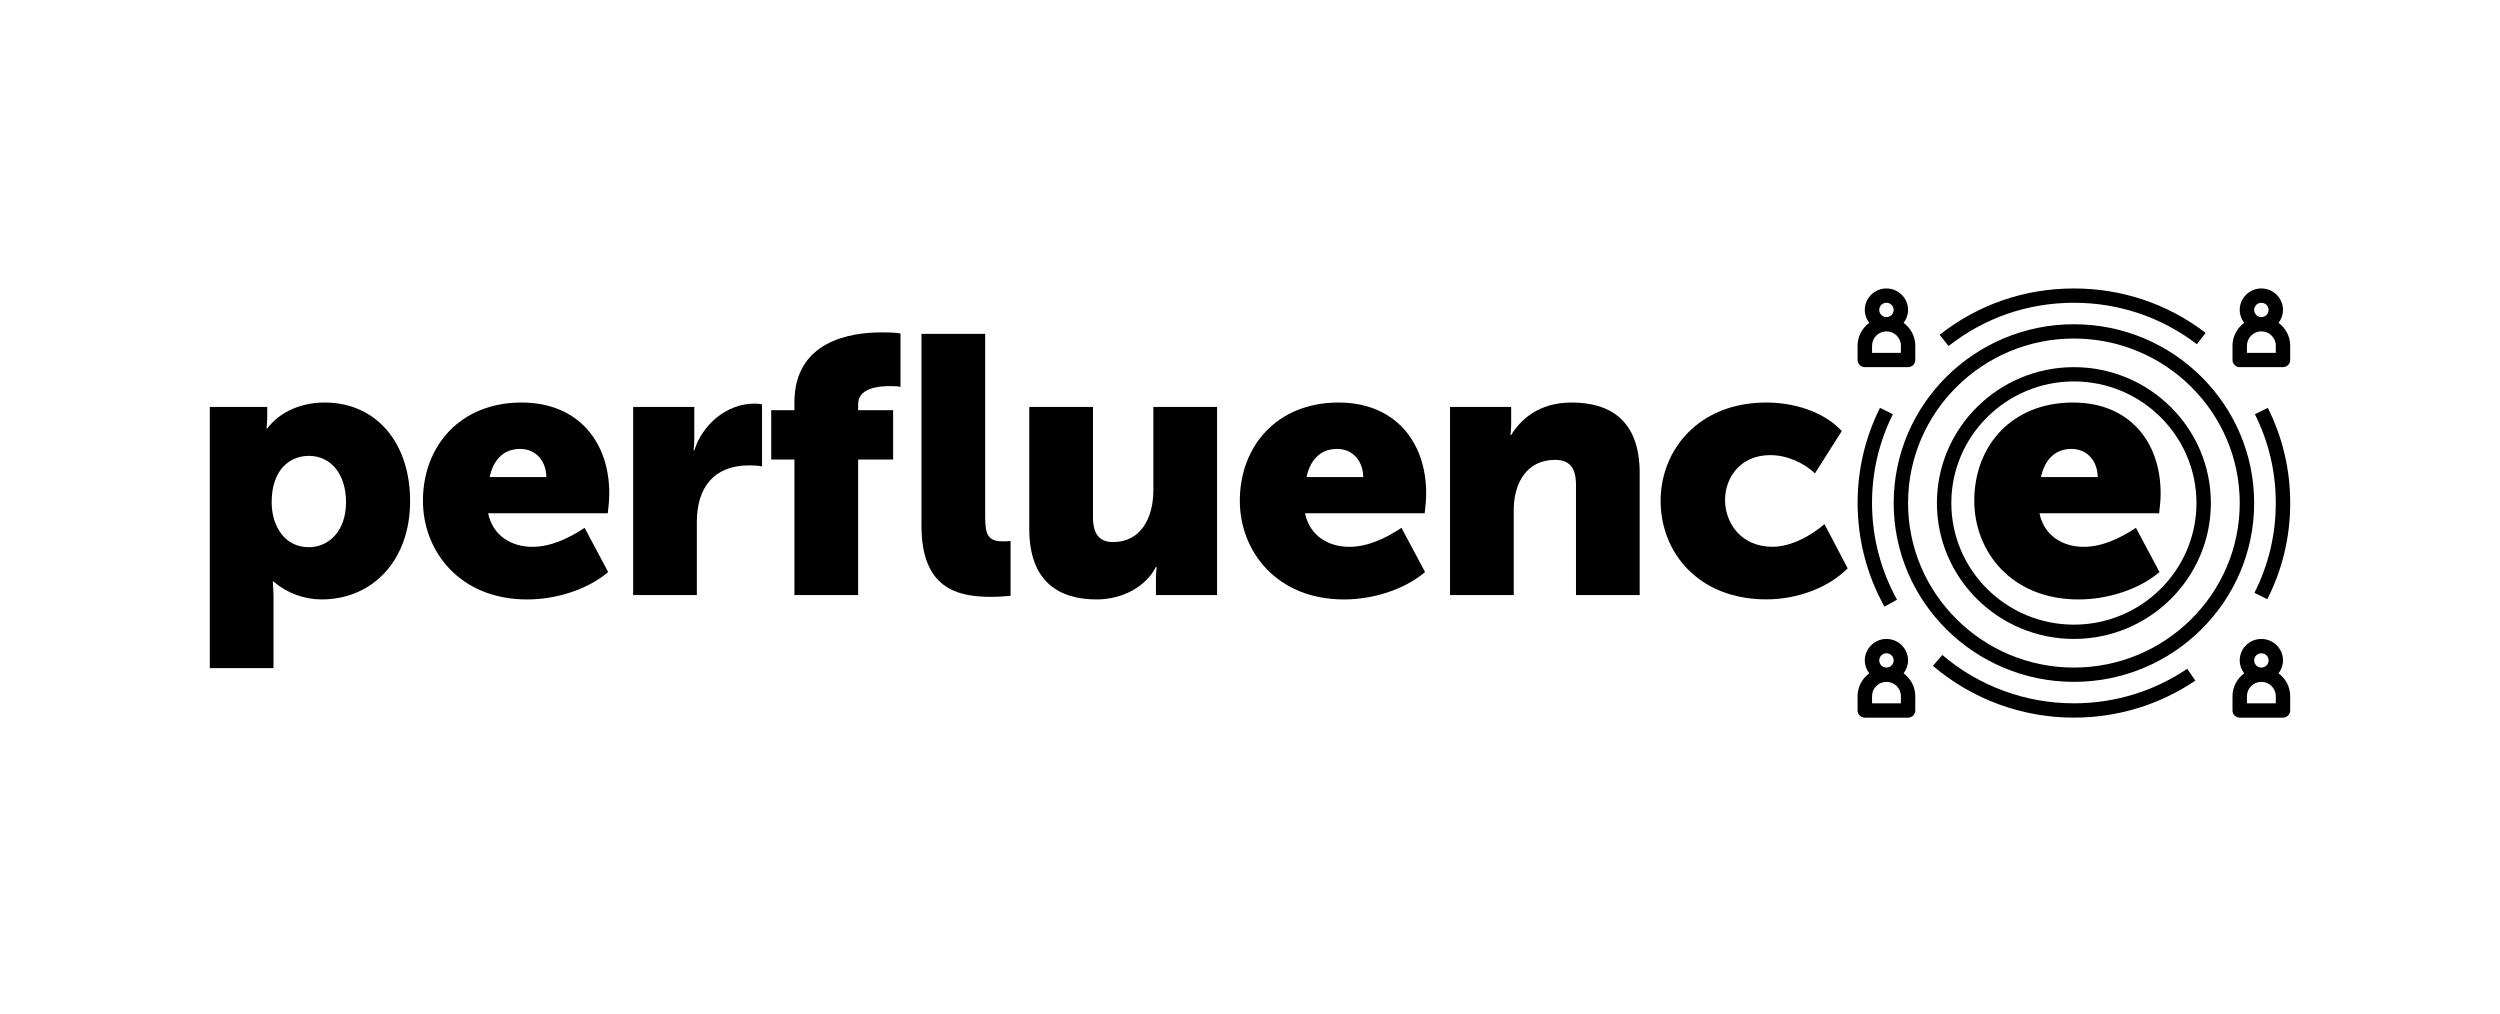 <?xml version="1.0"?>
<svg xmlns="http://www.w3.org/2000/svg" width="286" height="116" viewBox="0 0 286 116" fill="none">
<path d="M213.335 82.098H218.283C218.74 82.098 219.108 81.732 219.108 81.279V79.642C219.108 78.568 218.578 77.625 217.772 77.028C218.089 76.617 218.283 76.107 218.283 75.551C218.283 74.198 217.174 73.095 215.807 73.095C214.444 73.095 213.332 74.196 213.332 75.551C213.332 76.107 213.525 76.617 213.842 77.028C213.037 77.625 212.507 78.571 212.507 79.642V81.279C212.509 81.732 212.881 82.098 213.335 82.098ZM217.461 80.46H214.163V79.642C214.163 78.739 214.903 78.004 215.813 78.004C216.723 78.004 217.463 78.739 217.463 79.642V80.46H217.461ZM214.985 75.551C214.985 75.099 215.356 74.733 215.811 74.733C216.264 74.733 216.635 75.099 216.635 75.551C216.635 76.004 216.264 76.37 215.811 76.37C215.356 76.37 214.985 76.004 214.985 75.551Z" fill="black"/>
<path d="M260.664 77.028C260.981 76.617 261.175 76.107 261.175 75.551C261.175 74.198 260.065 73.095 258.699 73.095C257.332 73.095 256.223 74.196 256.223 75.551C256.223 76.107 256.417 76.617 256.734 77.028C255.929 77.625 255.398 78.571 255.398 79.642V81.279C255.398 81.732 255.767 82.098 256.223 82.098H261.172C261.628 82.098 261.997 81.732 261.997 81.279V79.642C262 78.568 261.47 77.625 260.664 77.028ZM257.877 75.551C257.877 75.099 258.248 74.733 258.701 74.733C259.156 74.733 259.527 75.099 259.527 75.551C259.527 76.004 259.156 76.37 258.701 76.37C258.245 76.37 257.877 76.004 257.877 75.551ZM260.35 80.46H257.051V79.642C257.051 78.739 257.792 78.004 258.701 78.004C259.612 78.004 260.352 78.739 260.352 79.642V80.46H260.35Z" fill="black"/>
<path d="M213.335 42.002H218.283C218.74 42.002 219.108 41.636 219.108 41.184V39.547C219.108 38.473 218.578 37.53 217.772 36.933C218.089 36.521 218.283 36.012 218.283 35.456C218.283 34.103 217.174 33 215.807 33C214.444 33 213.332 34.1 213.332 35.456C213.332 36.012 213.525 36.521 213.842 36.933C213.037 37.53 212.507 38.476 212.507 39.547V41.184C212.509 41.636 212.881 42.002 213.335 42.002ZM217.461 40.365H214.163V39.547C214.163 38.644 214.903 37.909 215.813 37.909C216.723 37.909 217.463 38.644 217.463 39.547V40.365H217.461ZM214.985 35.456C214.985 35.003 215.356 34.637 215.811 34.637C216.264 34.637 216.635 35.003 216.635 35.456C216.635 35.909 216.264 36.275 215.811 36.275C215.356 36.275 214.985 35.906 214.985 35.456Z" fill="black"/>
<path d="M260.664 36.933C260.981 36.521 261.175 36.012 261.175 35.456C261.175 34.103 260.065 33 258.699 33C257.332 33 256.223 34.1 256.223 35.456C256.223 36.012 256.417 36.521 256.734 36.933C255.929 37.53 255.398 38.476 255.398 39.547V41.184C255.398 41.636 255.767 42.002 256.223 42.002H261.172C261.628 42.002 261.997 41.636 261.997 41.184V39.547C262 38.473 261.47 37.53 260.664 36.933ZM257.877 35.456C257.877 35.003 258.248 34.637 258.701 34.637C259.156 34.637 259.527 35.003 259.527 35.456C259.527 35.909 259.156 36.275 258.701 36.275C258.245 36.275 257.877 35.906 257.877 35.456ZM260.35 40.365H257.051V39.547C257.051 38.644 257.792 37.909 258.701 37.909C259.612 37.909 260.352 38.644 260.352 39.547V40.365H260.35Z" fill="black"/>
<path d="M237.254 42.002C228.611 42.002 221.583 48.977 221.583 57.548C221.583 66.12 228.613 73.094 237.254 73.094C245.894 73.094 252.924 66.12 252.924 57.548C252.924 48.977 245.896 42.002 237.254 42.002ZM237.254 71.46C229.52 71.46 223.231 65.22 223.231 57.548C223.231 49.877 229.52 43.636 237.254 43.636C244.987 43.636 251.276 49.877 251.276 57.548C251.276 65.22 244.987 71.46 237.254 71.46Z" fill="black"/>
<path d="M257.876 57.549C257.876 46.27 248.627 37.094 237.257 37.094C225.887 37.094 216.638 46.27 216.638 57.549C216.638 68.829 225.887 78.005 237.257 78.005C248.627 78.005 257.876 68.829 257.876 57.549ZM237.255 76.37C226.794 76.37 218.283 67.929 218.283 57.549C218.283 47.17 226.794 38.728 237.255 38.728C247.714 38.728 256.226 47.17 256.226 57.549C256.226 67.929 247.714 76.37 237.255 76.37Z" fill="black"/>
<path d="M217.023 68.608C215.149 65.241 214.16 61.416 214.16 57.547C214.16 53.98 214.963 50.562 216.548 47.388L215.07 46.661C213.37 50.063 212.51 53.725 212.51 57.547C212.51 61.695 213.57 65.791 215.58 69.399L217.023 68.608Z" fill="black"/>
<path d="M251.148 77.863L250.218 76.511C246.388 79.094 241.903 80.46 237.25 80.46C231.728 80.46 226.384 78.498 222.203 74.93L221.126 76.172C225.607 79.994 231.332 82.097 237.247 82.097C242.237 82.097 247.044 80.634 251.148 77.863Z" fill="black"/>
<path d="M257.961 47.388C259.546 50.559 260.349 53.977 260.349 57.547C260.349 61.158 259.526 64.615 257.906 67.819L259.379 68.553C261.117 65.119 262 61.416 262 57.547C262 53.725 261.139 50.063 259.439 46.661L257.961 47.388Z" fill="black"/>
<path d="M222.919 39.584C227.034 36.348 231.99 34.637 237.254 34.637C242.393 34.637 247.26 36.277 251.323 39.379L252.328 38.08C247.973 34.757 242.762 33 237.254 33C231.613 33 226.304 34.833 221.895 38.3L222.919 39.584Z" fill="black"/>
<path d="M24 46.551H30.572V47.638C30.572 48.348 30.487 49.018 30.487 49.018H30.572C32.047 47.055 34.531 46.049 37.143 46.049C43.04 46.049 46.917 50.647 46.917 57.331C46.917 64.144 42.578 68.573 36.807 68.573C34.785 68.573 32.848 67.863 31.288 66.526H31.203C31.203 66.526 31.288 67.277 31.288 68.364V76.431H24V46.551ZM35.332 62.599C37.608 62.599 39.586 60.761 39.586 57.459C39.586 54.241 37.859 52.151 35.332 52.151C33.14 52.151 31.077 53.74 31.077 57.459C31.077 60.05 32.468 62.599 35.332 62.599Z" fill="black"/>
<path d="M59.675 46.049C66.078 46.049 69.701 50.479 69.701 56.456C69.701 57.207 69.616 57.96 69.531 58.714H55.842C56.388 61.346 58.58 62.558 60.897 62.558C63.045 62.558 65.11 61.555 66.878 60.384L69.575 65.442C67.217 67.448 63.635 68.576 60.307 68.576C52.555 68.576 48.385 63.019 48.385 57.294C48.385 50.98 52.683 46.049 59.675 46.049ZM62.498 54.575C62.498 52.821 61.361 51.357 59.506 51.357C57.399 51.357 56.388 52.861 56.008 54.575H62.498Z" fill="black"/>
<path d="M72.434 46.55H79.427V50.185C79.427 50.895 79.342 51.522 79.342 51.522H79.427C80.353 48.597 83.091 46.173 86.335 46.173C86.63 46.173 86.925 46.214 87.176 46.257V53.362C86.922 53.278 86.209 53.238 85.701 53.238C81.656 53.238 79.719 55.786 79.719 59.716V68.074H72.432V46.55H72.434Z" fill="black"/>
<path d="M90.881 52.569H88.228V46.928H90.881V46.049C90.881 38.985 97.327 38.025 100.824 38.025C101.581 38.025 102.256 38.025 103.016 38.15V44.252C102.846 44.209 102.384 44.168 101.835 44.168C100.403 44.168 98.171 44.417 98.171 46.258V46.928H102.174V52.569H98.171V68.074H90.883V52.569H90.881ZM105.415 38.193H112.703V59.172C112.703 61.219 113.082 61.929 114.725 61.929C114.934 61.929 115.271 61.929 115.609 61.886V68.156C115.104 68.199 114.347 68.28 113.418 68.28C109.544 68.28 105.415 67.361 105.415 60.132V38.193Z" fill="black"/>
<path d="M117.749 46.55H125.037V59.172C125.037 61.178 125.838 62.013 127.354 62.013C130.472 62.013 131.945 59.296 131.945 56.079V46.55H139.232V68.074H132.24V66.193C132.24 65.482 132.324 64.856 132.324 64.856H132.24C131.06 67.155 128.365 68.575 125.457 68.575C121.163 68.575 117.749 66.569 117.749 60.511V46.55Z" fill="black"/>
<path d="M153.129 46.049C159.532 46.049 163.155 50.479 163.155 56.456C163.155 57.207 163.07 57.96 162.985 58.714H149.293C149.84 61.346 152.031 62.558 154.348 62.558C156.496 62.558 158.562 61.555 160.33 60.384L163.027 65.442C160.669 67.448 157.086 68.576 153.758 68.576C146.008 68.576 141.836 63.019 141.836 57.294C141.839 50.98 146.137 46.049 153.129 46.049ZM155.952 54.575C155.952 52.821 154.813 51.357 152.96 51.357C150.853 51.357 149.842 52.861 149.463 54.575H155.952Z" fill="black"/>
<path d="M165.886 46.551H172.879V48.432C172.879 49.142 172.794 49.768 172.794 49.768H172.879C173.89 48.096 175.955 46.049 179.787 46.049C184.17 46.049 187.58 48.055 187.58 54.114V68.072H180.292V55.45C180.292 53.444 179.491 52.609 177.89 52.609C174.646 52.609 173.171 55.285 173.171 58.334V68.072H165.884V46.551H165.886Z" fill="black"/>
<path d="M202.067 46.049C205.101 46.049 208.555 47.009 210.703 49.308L207.626 54.154C206.363 52.943 204.423 52.065 202.527 52.065C199.073 52.065 197.346 54.656 197.346 57.204C197.346 59.755 199.114 62.552 202.781 62.552C204.888 62.552 207.164 61.3 208.721 59.961L211.374 65.016C209.227 67.191 205.688 68.568 202.065 68.568C194.313 68.568 189.974 63.219 189.974 57.285C189.977 51.525 194.275 46.049 202.067 46.049Z" fill="black"/>
<path d="M237.151 46.049C243.553 46.049 247.177 50.479 247.177 56.456C247.177 57.207 247.092 57.96 247.007 58.714H233.314C233.861 61.346 236.052 62.558 238.37 62.558C240.518 62.558 242.583 61.555 244.351 60.384L247.048 65.442C244.69 67.448 241.108 68.576 237.779 68.576C230.03 68.576 225.857 63.019 225.857 57.294C225.86 50.98 230.158 46.049 237.151 46.049ZM239.973 54.575C239.973 52.821 238.834 51.357 236.982 51.357C234.875 51.357 233.864 52.861 233.484 54.575H239.973Z" fill="black"/>
</svg>
